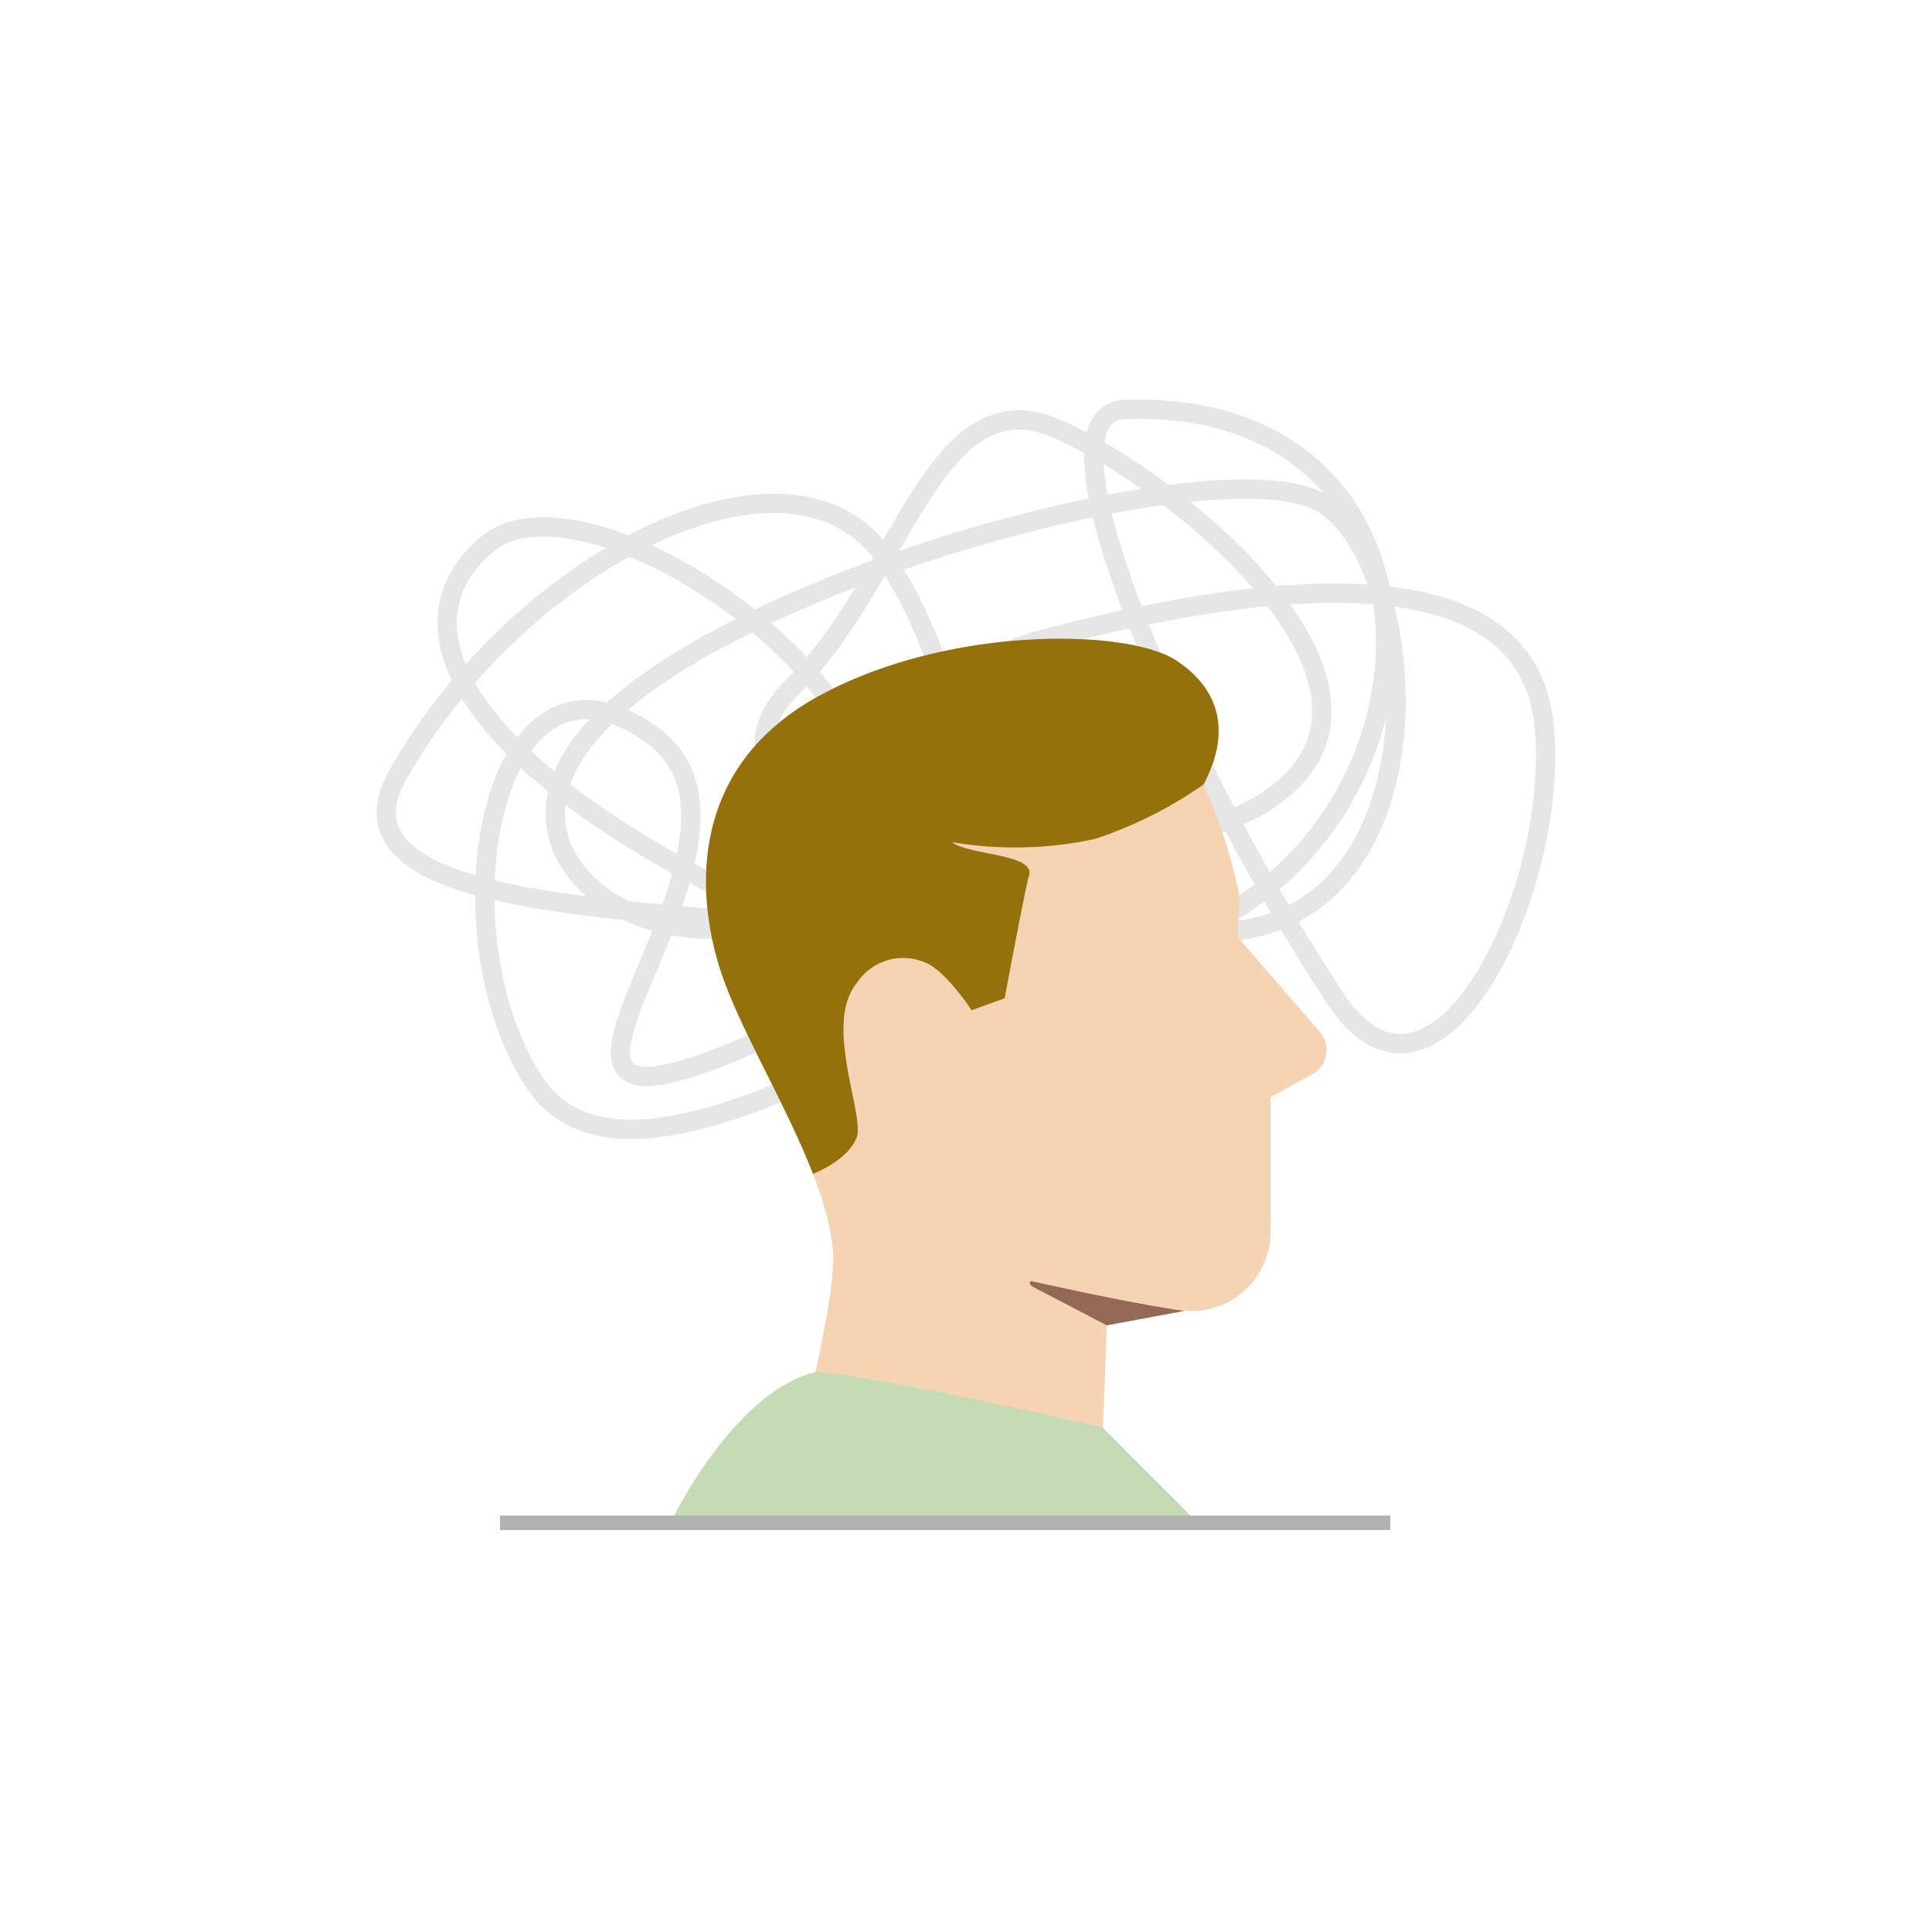 <svg id="Layer_1" data-name="Layer 1" xmlns="http://www.w3.org/2000/svg" viewBox="0 0 100 100"><defs><style>.cls-1,.cls-6{fill:none;stroke-miterlimit:10;}.cls-1{stroke:#e6e6e6;}.cls-2{fill:#f6d4b3;}.cls-3{fill:#94710a;}.cls-4{fill:#956856;}.cls-5{fill:#c4dbb6;}.cls-6{stroke:#b2b2b2;stroke-width:0.75px;}</style></defs><path class="cls-1" d="M40.7,53.22c19.36-9.13-26.46-1.94-20.09-13.15S41,21.85,45.8,28.86s8.61,25.11-6,18.33-20-14.41-14.61-19,24.66,9.1,18.6,16.59S23.86,45.79,30.5,38,62.38,23.25,68.12,25.88s7.2,23.73-6.83,22.32-26-7-20.27-12.64S48.35,19.4,54.73,22.2,74.34,35.94,65.42,41.55,42,36.22,54.09,33.06,79,28.67,79.92,37.51c.89,8.43-5.64,22.05-10.84,14.12C61.64,40.28,52.94,21.37,58.24,21.19c19.2-.64,17.09,25.87-1.28,28.34-7.26,1-24.23,14.31-29.33,6.45S25.4,32.13,33.69,38,21.34,62.36,40.7,53.22Z"/><path class="cls-2" d="M68.46,53.58l-4.33-5c-.14-.63.09-1.8,0-2.33A27.7,27.7,0,0,0,62.3,40.6c1.48-2.8.76-5-1.46-6.44C58.31,32.54,49.13,32.37,42.43,36c-7.07,3.84-6.3,10.71-5.11,14.31,1.38,4.19,5.52,10.12,5.8,14.59.13,2-1.32,7.87-1.32,7.87L57.09,74l.2-5.42,0-1.45c1.52.3,3.12.6,4.07.72a4.1,4.1,0,0,0,4.4-4.33V56.8L68,55.56a1.43,1.43,0,0,0,.42-2"/><path class="cls-3" d="M44.34,58.89c.43-1.2-1.73-5.86,0-8a2.88,2.88,0,0,1,3.55-1.07c1.06.42,2.4,2.47,2.4,2.47L52,51.67s1.15-6.15,1.28-6.41c.19-1.08-3.17-1-4-1.67a19.51,19.51,0,0,0,7.41-.17A21.59,21.59,0,0,0,62.3,40.6c1.48-2.81.76-5-1.46-6.44C58.31,32.54,49.13,32.37,42.43,36c-7.07,3.84-6.3,10.72-5.11,14.31,1,3,3.37,6.86,4.76,10.45,0,0,1.82-.69,2.26-1.89"/><path class="cls-4" d="M57.29,68.6l-3.84-2c-.2-.11-.14-.24-.12-.28s1.88.41,3.91.81c1.52.3,3.12.6,4.07.72"/><path class="cls-5" d="M34.7,78.82S37.94,72,42.27,71c4,.36,14.79,2.88,14.79,2.88l5,5"/><line class="cls-6" x1="25.88" y1="78.82" x2="71.96" y2="78.82"/></svg>